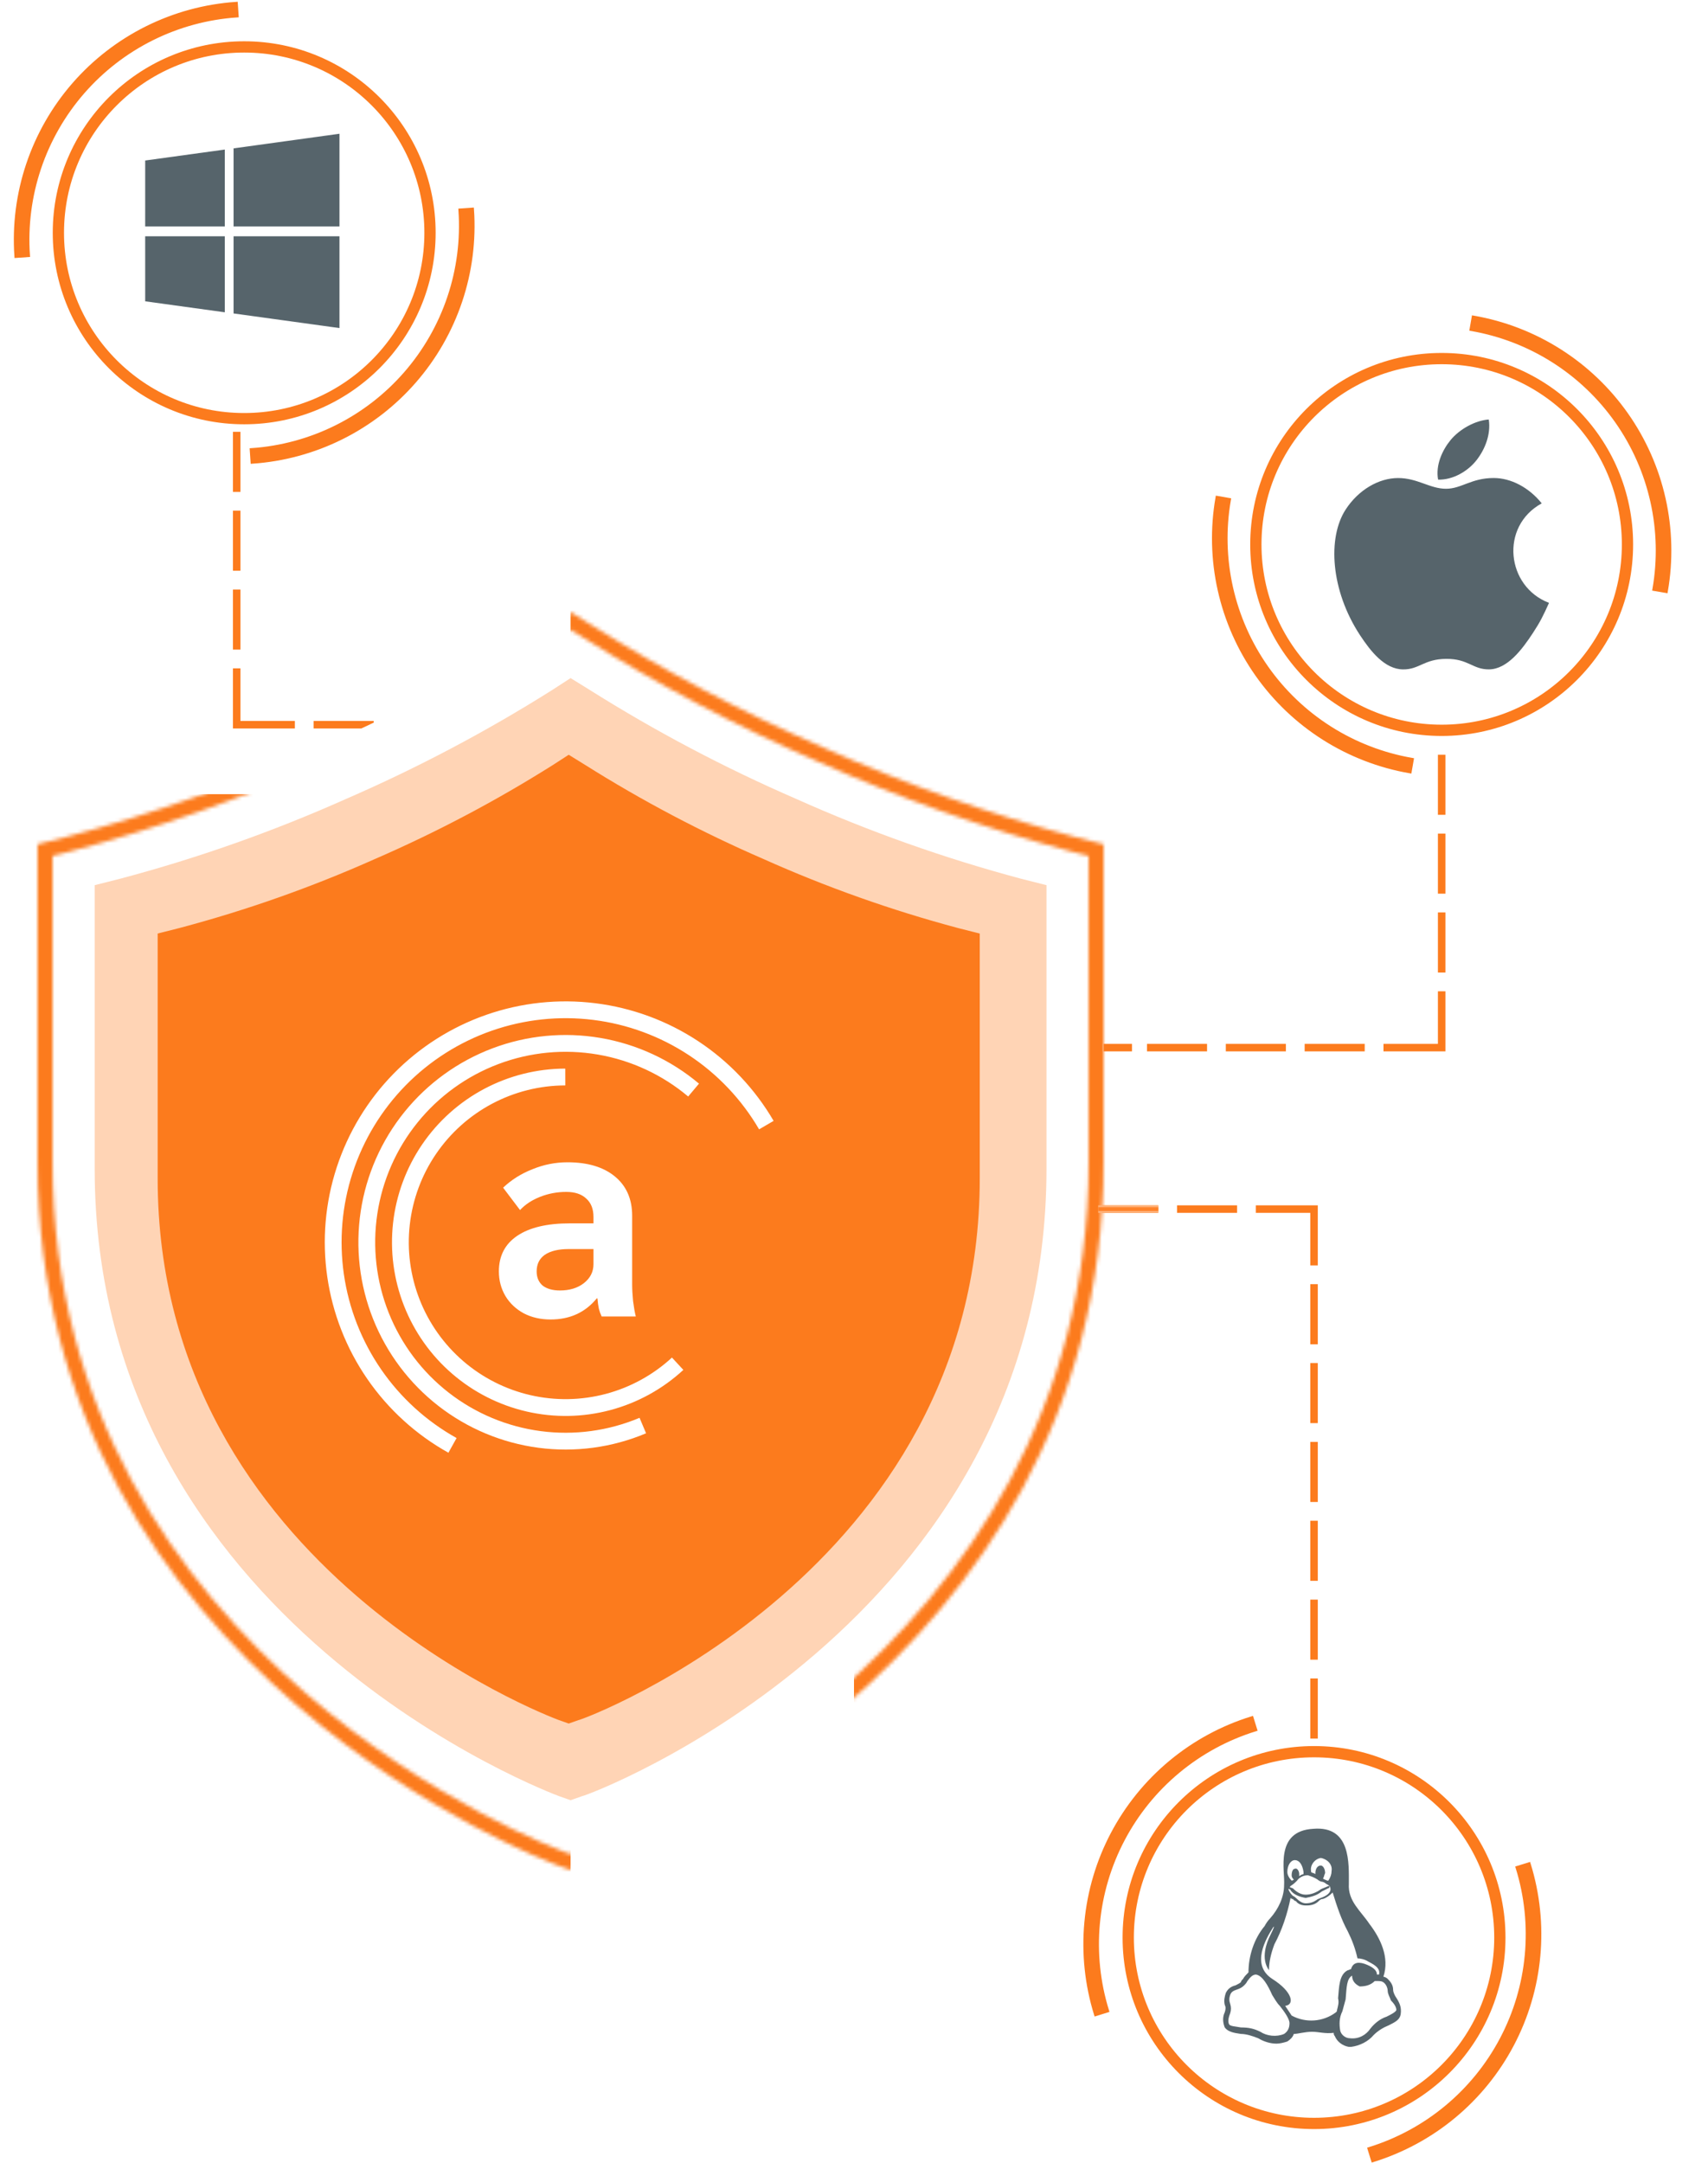 <svg width="455" height="576" viewBox="0 0 455 576" fill="none" xmlns="http://www.w3.org/2000/svg">
<path d="M371.688 531.595C371.401 531.02 371.113 530.445 371.113 529.87C371.113 528.72 370.538 527.858 369.676 526.995C369.388 526.708 368.813 526.42 368.526 526.42C370.251 521.245 367.663 516.07 364.788 512.333C362.488 508.883 359.038 506.295 359.326 501.695C359.326 496.233 359.901 486.17 349.838 487.033C339.488 487.608 342.363 498.245 342.076 501.983C342.076 505.145 340.638 508.308 338.338 510.895C337.763 511.47 337.188 512.333 336.901 512.908C334.026 516.358 332.588 520.958 332.588 525.27C332.013 525.845 331.438 526.42 331.151 526.995C330.863 527.283 330.576 527.57 330.576 527.858C330.288 528.145 329.713 528.433 329.138 528.72C327.988 529.008 327.126 529.583 326.551 530.733C326.263 531.595 325.976 532.745 326.263 533.895C326.551 534.47 326.551 535.045 326.263 535.908C325.688 537.058 325.688 538.495 326.263 539.933C327.126 541.083 328.563 541.37 330.576 541.658C332.013 541.658 333.738 542.233 335.176 542.808C336.613 543.67 338.338 544.245 340.063 544.245C340.926 544.245 342.076 543.958 342.938 543.67C343.801 543.095 344.376 542.52 344.663 541.658C345.813 541.658 347.538 541.083 349.551 541.083C351.276 541.083 353.001 541.658 355.301 541.37C355.301 541.658 355.301 541.945 355.588 542.233C356.163 543.67 357.601 544.82 359.326 545.108H359.901C362.201 544.82 364.501 543.67 365.938 541.945C367.088 540.795 368.526 539.933 369.963 539.358C371.688 538.495 372.838 537.92 373.126 536.483C373.413 534.47 372.838 533.32 371.688 531.595ZM351.851 494.795C353.576 495.083 355.013 496.52 354.726 498.245C354.726 499.108 354.438 499.97 353.863 500.833H353.576C353.001 500.545 352.713 500.545 352.426 500.258C352.713 499.97 352.713 499.395 353.001 498.82C353.001 497.67 352.426 496.808 351.851 496.808C350.988 496.808 350.413 497.67 350.413 498.82V499.108C350.126 498.82 349.551 498.82 349.263 498.533V498.245C348.976 496.808 350.126 495.083 351.851 494.795ZM350.988 500.545C351.276 500.833 351.851 501.12 352.138 501.12C352.426 501.12 353.001 501.408 353.288 501.695C353.863 501.983 354.438 502.27 354.438 503.133C354.438 503.995 353.576 504.858 351.851 505.433C351.276 505.72 350.988 505.72 350.701 506.008C349.838 506.583 348.976 506.87 347.826 506.87C346.963 506.87 346.101 506.295 345.526 505.72C345.238 505.433 344.951 505.145 344.376 504.858C344.088 504.57 343.513 503.995 343.226 503.133C343.226 502.845 343.513 502.558 343.801 502.27C344.663 501.695 344.951 501.408 345.238 501.12L345.526 500.833C346.101 499.97 347.251 499.395 348.401 499.395C349.263 499.683 350.126 499.97 350.988 500.545ZM344.951 495.37C346.101 495.37 346.963 496.52 347.251 498.533V499.108C346.963 499.108 346.388 499.395 346.101 499.683V499.108C346.101 498.245 345.526 497.383 344.951 497.67C344.376 497.67 344.088 498.533 344.088 499.395C344.088 499.97 344.376 500.258 344.663 500.545C344.663 500.545 344.376 500.833 344.088 500.833C343.513 500.258 342.938 499.395 342.938 498.533C342.938 496.808 343.801 495.37 344.951 495.37ZM342.076 541.658C340.063 542.52 337.476 542.233 335.751 541.083C334.026 540.22 332.588 539.933 330.576 539.933C329.138 539.645 327.701 539.645 327.413 539.07C327.126 538.495 327.126 537.633 327.701 536.195C327.988 535.333 327.988 534.47 327.701 533.608C327.413 532.745 327.413 532.17 327.701 531.308C327.988 530.445 328.563 530.158 329.426 529.87C330.288 529.583 330.863 529.295 331.438 528.72C331.726 528.433 332.013 528.145 332.301 527.57C333.163 526.42 333.738 525.845 334.601 525.845C336.326 526.133 337.763 528.72 338.913 531.308C339.488 532.17 340.063 533.32 340.926 534.183C342.076 535.62 343.513 537.633 343.513 538.783C343.513 540.22 342.938 541.083 342.076 541.658ZM356.163 535.333C356.163 535.62 356.163 535.62 355.876 535.908C352.426 538.495 347.826 538.783 344.088 536.77L342.363 534.183C344.951 533.895 344.376 530.445 338.913 526.995C333.163 523.258 337.188 516.358 339.201 513.195C339.488 512.908 339.488 513.195 338.338 515.495C337.476 517.22 335.751 521.533 338.051 524.695C338.051 522.395 338.626 520.095 339.488 517.795C341.501 514.058 342.938 509.745 343.801 505.433C344.088 505.72 344.088 505.72 344.376 505.72C344.663 506.008 344.951 506.295 345.238 506.295C345.813 507.158 346.963 507.445 347.826 507.445H348.113C349.263 507.445 350.413 507.158 351.276 506.295C351.563 506.008 351.851 505.72 352.426 505.72C353.288 505.433 354.151 504.858 355.013 503.995C356.163 507.733 357.313 511.183 359.038 514.345C360.188 516.645 361.051 518.945 361.626 521.533C362.488 521.533 363.638 521.82 364.501 522.395C366.801 523.545 367.663 524.408 367.376 525.845H366.801C366.801 524.983 366.226 524.12 364.213 523.258C362.201 522.395 360.476 522.395 359.901 524.408C359.613 524.408 359.326 524.695 359.038 524.695C356.738 525.845 356.738 529.008 356.451 532.17C356.738 533.32 356.451 534.183 356.163 535.333ZM369.388 537.058C367.663 537.633 366.226 538.783 365.076 540.22C363.926 541.945 361.913 543.095 359.613 542.808C358.463 542.808 357.313 541.945 357.026 540.795C356.738 539.07 356.738 537.345 357.601 535.62C357.888 534.47 358.176 533.608 358.463 532.458C358.751 529.008 358.751 526.995 360.188 526.133C360.188 527.57 361.051 528.433 362.201 529.008C363.638 529.008 365.076 528.72 366.226 527.57H366.801C367.663 527.57 368.238 527.57 368.813 528.145C369.388 528.72 369.676 529.583 369.676 530.158C369.676 531.02 370.251 531.883 370.538 532.745C371.976 534.183 371.976 535.045 371.976 535.333C371.688 535.908 370.538 536.483 369.388 537.058ZM343.513 502.558C343.226 502.558 343.226 502.558 343.226 502.845C343.226 502.845 343.226 503.133 343.513 503.133C343.801 503.133 343.801 503.42 343.801 503.42C344.663 504.57 346.101 505.145 347.826 505.433C349.263 505.145 350.701 504.858 352.138 503.708L353.863 502.845C354.151 502.845 354.151 502.558 354.151 502.558C354.151 502.27 354.151 502.27 353.863 502.27C353.288 502.558 352.426 502.845 351.851 503.133C350.701 503.995 349.263 504.57 347.826 504.57C346.388 504.57 345.238 503.708 344.376 502.845C344.088 502.845 343.801 502.558 343.513 502.558Z" fill="#1E313A" fill-opacity="0.75"/>
<g clip-path="url(#clip0_903_6553)">
<path d="M412.647 160.548C411.083 164.011 410.335 165.559 408.326 168.619C405.52 172.893 401.558 178.225 396.659 178.262C392.302 178.299 391.177 175.419 385.264 175.466C379.35 175.495 378.119 178.314 373.756 178.27C368.858 178.225 365.107 173.421 362.298 169.155C354.444 157.19 353.615 143.166 358.469 135.704C361.903 130.414 367.338 127.306 372.441 127.306C377.637 127.306 380.904 130.162 385.201 130.162C389.37 130.162 391.91 127.299 397.92 127.299C402.465 127.299 407.272 129.775 410.706 134.049C399.471 140.206 401.296 156.254 412.647 160.548ZM393.358 122.523C395.545 119.717 397.203 115.757 396.602 111.719C393.034 111.962 388.863 114.24 386.425 117.19C384.218 119.876 382.387 123.867 383.101 127.728C386.993 127.853 391.02 125.533 393.358 122.523Z" fill="#1E313A" fill-opacity="0.75"/>
</g>
<circle cx="65.051" cy="61.994" r="49.5" stroke="#FC7B1D" stroke-width="3"/>
<circle cx="384.051" cy="144.994" r="49.5" stroke="#FC7B1D" stroke-width="3"/>
<circle cx="350.051" cy="515.994" r="49.5" stroke="#FC7B1D" stroke-width="3"/>
<path d="M67.249 122.988C75.502 122.419 83.563 120.23 90.971 116.546C98.379 112.863 104.989 107.756 110.423 101.517C115.857 95.279 120.009 88.031 122.642 80.188C125.276 72.345 126.338 64.06 125.77 55.807L122.627 56.023C123.167 63.864 122.158 71.735 119.656 79.186C117.155 86.637 113.21 93.522 108.048 99.448C102.885 105.375 96.606 110.226 89.569 113.726C82.531 117.226 74.873 119.305 67.032 119.845L67.249 122.988Z" fill="#FC7B1D" stroke="#FC7B1D"/>
<path d="M443.806 157.415C445.223 149.264 445.021 140.914 443.212 132.841C441.402 124.768 438.02 117.131 433.259 110.365C428.497 103.599 422.45 97.837 415.462 93.408C408.474 88.979 400.682 85.97 392.531 84.553L391.992 87.656C399.735 89.003 407.137 91.861 413.776 96.069C420.415 100.276 426.159 105.75 430.683 112.178C435.206 118.605 438.419 125.861 440.138 133.53C441.857 141.199 442.049 149.132 440.702 156.876L443.806 157.415Z" fill="#FC7B1D" stroke="#FC7B1D"/>
<path d="M365.741 575.296C373.644 572.847 380.987 568.867 387.351 563.581C393.716 558.295 398.977 551.807 402.834 544.488C406.691 537.168 409.068 529.161 409.831 520.923C410.593 512.685 409.725 504.377 407.277 496.475L404.268 497.407C406.594 504.914 407.418 512.807 406.694 520.633C405.97 528.459 403.711 536.066 400.047 543.019C396.383 549.972 391.385 556.136 385.339 561.157C379.293 566.179 372.317 569.961 364.809 572.287L365.741 575.296Z" fill="#FC7B1D" stroke="#FC7B1D"/>
<path d="M62.853 1C54.599 1.569 46.538 3.758 39.13 7.442C31.723 11.126 25.113 16.233 19.679 22.471C14.245 28.709 10.092 35.957 7.459 43.8C4.826 51.643 3.763 59.928 4.332 68.182L7.475 67.965C6.934 60.124 7.944 52.254 10.445 44.803C12.947 37.352 16.892 30.466 22.054 24.54C27.216 18.614 33.496 13.762 40.533 10.262C47.571 6.763 55.228 4.683 63.069 4.143L62.853 1Z" fill="#FC7B1D" stroke="#FC7B1D"/>
<path d="M324.296 132.573C322.879 140.724 323.08 149.074 324.89 157.147C326.7 165.22 330.082 172.858 334.843 179.624C339.604 186.389 345.651 192.151 352.639 196.58C359.627 201.009 367.419 204.018 375.57 205.436L376.11 202.332C368.367 200.985 360.964 198.127 354.326 193.919C347.687 189.712 341.942 184.238 337.419 177.811C332.896 171.383 329.683 164.128 327.964 156.458C326.245 148.789 326.053 140.856 327.399 133.113L324.296 132.573Z" fill="#FC7B1D" stroke="#FC7B1D"/>
<path d="M333.458 457.576C325.555 460.024 318.212 464.004 311.848 469.29C305.484 474.577 300.223 481.064 296.366 488.384C292.509 495.703 290.131 503.71 289.369 511.948C288.606 520.186 289.474 528.494 291.922 536.396L294.931 535.464C292.605 527.957 291.781 520.065 292.505 512.238C293.23 504.412 295.488 496.805 299.152 489.852C302.817 482.899 307.814 476.735 313.86 471.714C319.907 466.692 326.883 462.91 334.39 460.584L333.458 457.576Z" fill="#FC7B1D" stroke="#FC7B1D"/>
<path d="M38.679 42.746L59.888 39.825V60.315H38.676L38.679 42.746ZM38.679 80.242L59.888 83.166V62.926H38.676L38.679 80.242ZM62.219 83.476L90.429 87.369V62.926H62.219V83.476ZM62.219 39.512V60.315H90.429V35.619L62.219 39.512Z" fill="#1E313A" fill-opacity="0.75"/>
<path fill-rule="evenodd" clip-rule="evenodd" d="M287.551 320.994H271.551V322.994L287.551 322.994V320.994ZM292.551 320.994H308.551V322.994L292.551 322.994V320.994ZM329.551 320.994H313.551V322.994L329.551 322.994V320.994ZM334.551 320.994H349.051H350.551H351.051V336.994H349.051V322.994L334.551 322.994V320.994ZM349.051 357.994V341.994H351.051V357.994H349.051ZM349.051 362.994V378.994H351.051V362.994H349.051ZM349.051 399.994V383.994H351.051V399.994H349.051ZM349.051 404.994V420.994H351.051V404.994H349.051ZM349.051 441.994V425.994H351.051V441.994H349.051ZM349.051 462.994V446.994H351.051V462.994H349.051Z" fill="#FC7B1D"/>
<path fill-rule="evenodd" clip-rule="evenodd" d="M383.051 216.994V200.994H385.051V216.994H383.051ZM383.051 237.994V221.994H385.051V237.994H383.051ZM383.051 242.994V258.994H385.051V242.994H383.051ZM383.051 277.994V263.994H385.051V279.994H384.551H383.051H368.551V277.994H383.051ZM347.551 277.994H363.551V279.994H347.551V277.994ZM342.551 277.994H326.551V279.994H342.551V277.994ZM305.551 277.994H321.551V279.994H305.551V277.994ZM301.551 277.994H285.551V279.994H301.551V277.994Z" fill="#FC7B1D"/>
<path fill-rule="evenodd" clip-rule="evenodd" d="M62.051 114.994V130.994H64.051V114.994H62.051ZM62.051 135.994V151.994H64.051V135.994H62.051ZM62.051 172.994V156.994H64.051V172.994H62.051ZM62.051 177.994V193.994H62.551H64.051H78.551V191.994H64.051V177.994H62.051ZM99.551 191.994H83.551V193.994H99.551V191.994ZM104.551 191.994H120.551V193.994H104.551V191.994ZM141.551 191.994H125.551V193.994H141.551V191.994Z" fill="#FC7B1D"/>
<path d="M286.393 222.894C263.411 216.746 240.958 208.768 219.247 199.038C197.891 189.766 177.274 178.872 157.579 166.452L152 163L146.523 166.553C126.827 178.973 106.211 189.867 84.854 199.139C63.108 208.84 40.62 216.784 17.607 222.894L10 224.823V309.486C10 445.415 147.233 496.274 148.551 496.782L152 498L155.449 496.782C156.869 496.782 294 445.517 294 309.486V224.823L286.393 222.894Z" fill="white"/>
<path d="M271.987 234.012C251.469 228.527 231.422 221.411 212.039 212.731C192.972 204.46 174.565 194.742 156.981 183.663L152 180.584L147.11 183.753C129.526 194.833 111.12 204.551 92.053 212.822C72.637 221.475 52.56 228.561 32.014 234.012L25.223 235.732V311.256C25.223 432.51 147.744 477.878 148.922 478.331L152 479.417L155.079 478.331C156.347 478.331 278.778 432.6 278.778 311.256V235.732L271.987 234.012Z" fill="#FFD4B5"/>
<path d="M254.618 249.059L254.63 249.063L254.643 249.066L259 250.169V313.816C259 365.44 232.971 400.993 206.682 423.712C193.535 435.075 180.347 443.203 170.378 448.489C165.396 451.131 161.225 453.059 158.277 454.322C156.802 454.955 155.637 455.419 154.834 455.721C154.431 455.874 154.127 455.982 153.926 456.049C153.913 456.054 153.9 456.058 153.888 456.062H153.817L153.494 456.176L151.5 456.879L149.527 456.183C149.525 456.182 149.523 456.182 149.521 456.181C148.319 455.727 122.267 445.892 96.345 423.535C70.047 400.854 44 365.399 44 313.816V250.169L48.357 249.066L48.368 249.063L48.379 249.06C66.225 244.328 83.663 238.176 100.527 230.664C117.086 223.483 133.071 215.047 148.342 205.429L148.353 205.422L148.364 205.415L151.525 203.367L154.736 205.351C154.738 205.352 154.741 205.354 154.743 205.355C170.012 214.971 185.994 223.405 202.549 230.585C219.385 238.12 236.797 244.298 254.618 249.059Z" fill="#FC7B1D" stroke="#FC7B1D" stroke-width="4"/>
<mask id="mask0_903_6553" style="mask-type:alpha" maskUnits="userSpaceOnUse" x="10" y="163" width="284" height="335">
<path d="M285.876 224.826L285.889 224.829L285.901 224.833L292 226.379V309.486C292 376.744 258.123 423.06 223.948 452.633C206.857 467.423 189.715 478.001 176.758 484.88C170.282 488.318 164.859 490.828 161.021 492.475C159.101 493.299 157.583 493.905 156.532 494.302C156.005 494.501 155.604 494.644 155.334 494.735C155.279 494.753 155.231 494.769 155.191 494.782H155.106L154.782 494.896L152 495.879L149.238 494.903C149.232 494.901 149.226 494.899 149.219 494.896C147.63 494.295 113.776 481.495 80.088 452.403C45.9 422.88 12 376.691 12 309.486V226.379L18.099 224.833L18.11 224.83L18.12 224.827C41.233 218.69 63.819 210.712 85.66 200.97C107.107 191.658 127.81 180.718 147.59 168.245L147.601 168.238L147.611 168.231L152.025 165.368L156.512 168.143C156.514 168.145 156.517 168.146 156.519 168.148C176.296 180.618 196.996 191.557 218.44 200.868C240.245 210.64 262.795 218.651 285.876 224.826Z" stroke="#FF974B" stroke-width="4"/>
</mask>
<g mask="url(#mask0_903_6553)">
<path d="M152 351.5V154.5L297.5 170.5V484H227.5V400.5L152 351.5Z" fill="#FC7B1D"/>
</g>
<mask id="mask1_903_6553" style="mask-type:alpha" maskUnits="userSpaceOnUse" x="10" y="163" width="284" height="335">
<path d="M285.876 224.826L285.889 224.829L285.901 224.833L292 226.379V309.486C292 376.744 258.123 423.06 223.948 452.633C206.857 467.423 189.715 478.001 176.758 484.88C170.282 488.318 164.859 490.828 161.021 492.475C159.101 493.299 157.583 493.905 156.532 494.302C156.005 494.501 155.604 494.644 155.334 494.735C155.279 494.753 155.231 494.769 155.191 494.782H155.106L154.782 494.896L152 495.879L149.238 494.903C149.232 494.901 149.226 494.899 149.219 494.896C147.63 494.295 113.776 481.495 80.088 452.403C45.9 422.88 12 376.691 12 309.486V226.379L18.099 224.833L18.11 224.83L18.12 224.827C41.233 218.69 63.819 210.712 85.66 200.97C107.107 191.658 127.81 180.718 147.59 168.245L147.601 168.238L147.611 168.231L152.025 165.368L156.512 168.143C156.514 168.145 156.517 168.146 156.519 168.148C176.296 180.618 196.996 191.557 218.44 200.868C240.245 210.64 262.795 218.651 285.876 224.826Z" stroke="#FF974B" stroke-width="4"/>
</mask>
<g mask="url(#mask1_903_6553)">
<path d="M2.5 211.5H14H152V468V499V546H2.5V211.5Z" fill="#FC7B1D"/>
</g>
<g filter="url(#filter0_f_903_6553)">
<path d="M308.551 321.994L292.551 321.994" stroke="#FFB178" stroke-width="2"/>
</g>
<g filter="url(#filter1_f_903_6553)">
<path d="M308.551 321.994L292.551 321.994" stroke="#FF8329"/>
</g>
<path fill-rule="evenodd" clip-rule="evenodd" d="M91.609 339.37C92.923 348.457 96.315 357.118 101.523 364.68C106.73 372.241 113.612 378.499 121.632 382.967L119.454 386.877C110.832 382.074 103.434 375.347 97.836 367.218C92.238 359.089 88.592 349.779 87.18 340.011C85.767 330.242 86.628 320.28 89.695 310.899C92.761 301.518 97.951 292.97 104.86 285.922C111.769 278.874 120.211 273.515 129.529 270.262C138.848 267.009 148.791 265.95 158.585 267.167C168.38 268.385 177.761 271.845 186 277.28C194.238 282.714 201.112 289.977 206.086 298.501L202.22 300.757C197.593 292.827 191.199 286.071 183.535 281.016C175.871 275.96 167.144 272.741 158.033 271.609C148.922 270.477 139.673 271.462 131.005 274.488C122.337 277.514 114.483 282.499 108.056 289.056C101.629 295.612 96.802 303.563 93.949 312.29C91.097 321.016 90.296 330.284 91.609 339.37ZM132.775 283.368C141.209 280.187 150.338 279.312 159.223 280.831C168.108 282.35 176.428 286.209 183.326 292.011L186.207 288.586C178.7 282.272 169.646 278.072 159.977 276.419C150.308 274.766 140.374 275.719 131.195 279.18C122.017 282.641 113.927 288.486 107.757 296.112C101.588 303.738 97.562 312.87 96.093 322.569C94.625 332.268 95.768 342.183 99.403 351.293C103.039 360.404 109.037 368.381 116.78 374.404C124.522 380.426 133.73 384.277 143.455 385.56C153.18 386.843 163.071 385.511 172.11 381.702L170.372 377.578C162.066 381.078 152.977 382.302 144.04 381.123C135.104 379.944 126.643 376.405 119.528 370.871C112.413 365.336 106.902 358.006 103.561 349.634C100.219 341.262 99.17 332.151 100.519 323.239C101.868 314.327 105.568 305.935 111.237 298.927C116.906 291.919 124.341 286.549 132.775 283.368ZM131.103 293.925C137.106 290.742 143.796 289.071 150.591 289.057L150.583 284.581C143.059 284.596 135.653 286.446 129.006 289.971C122.359 293.496 116.672 298.589 112.439 304.808C108.206 311.028 105.554 318.186 104.713 325.663C103.872 333.139 104.868 340.708 107.614 347.713C110.36 354.717 114.773 360.946 120.471 365.859C126.169 370.772 132.979 374.221 140.312 375.907C147.644 377.593 155.277 377.464 162.548 375.532C169.82 373.601 176.51 369.924 182.039 364.822L179.004 361.533C174.01 366.141 167.967 369.462 161.399 371.206C154.831 372.951 147.937 373.067 141.314 371.545C134.692 370.022 128.54 366.907 123.394 362.47C118.247 358.032 114.261 352.406 111.781 346.079C109.301 339.752 108.401 332.916 109.161 326.163C109.92 319.41 112.316 312.944 116.139 307.327C119.963 301.709 125.099 297.109 131.103 293.925Z" fill="white"/>
<path d="M146.666 351.395C144.036 351.395 141.674 350.858 139.581 349.785C137.488 348.657 135.851 347.128 134.67 345.196C133.489 343.21 132.898 341.009 132.898 338.594C132.898 334.461 134.535 331.294 137.81 329.093C141.084 326.893 145.753 325.792 151.818 325.792H158.098V324.102C158.098 321.955 157.454 320.318 156.166 319.191C154.932 318.01 153.16 317.419 150.852 317.419C148.437 317.419 146.129 317.849 143.928 318.708C141.728 319.566 139.93 320.747 138.534 322.25L134.026 316.292C136.226 314.199 138.829 312.562 141.835 311.381C144.841 310.147 147.954 309.529 151.174 309.529C156.542 309.529 160.755 310.791 163.815 313.313C166.874 315.836 168.404 319.325 168.404 323.78V342.136C168.404 343.371 168.484 344.82 168.645 346.484C168.86 348.148 169.101 349.516 169.37 350.59H160.272C159.95 349.892 159.708 349.221 159.547 348.577C159.386 347.879 159.252 346.94 159.145 345.759H158.984C155.924 349.516 151.818 351.395 146.666 351.395ZM149.162 343.666C151.738 343.666 153.858 343.022 155.522 341.734C157.239 340.392 158.098 338.701 158.098 336.661V332.636H151.496C148.759 332.636 146.639 333.146 145.136 334.166C143.687 335.185 142.962 336.661 142.962 338.594C142.962 340.204 143.499 341.465 144.572 342.378C145.7 343.236 147.229 343.666 149.162 343.666Z" fill="white"/>
<defs>
<filter id="filter0_f_903_6553" x="291.051" y="319.494" width="19" height="5" filterUnits="userSpaceOnUse" color-interpolation-filters="sRGB">
<feFlood flood-opacity="0" result="BackgroundImageFix"/>
<feBlend mode="normal" in="SourceGraphic" in2="BackgroundImageFix" result="shape"/>
<feGaussianBlur stdDeviation="0.75" result="effect1_foregroundBlur_903_6553"/>
</filter>
<filter id="filter1_f_903_6553" x="291.451" y="320.394" width="18.2" height="3.2" filterUnits="userSpaceOnUse" color-interpolation-filters="sRGB">
<feFlood flood-opacity="0" result="BackgroundImageFix"/>
<feBlend mode="normal" in="SourceGraphic" in2="BackgroundImageFix" result="shape"/>
<feGaussianBlur stdDeviation="0.55" result="effect1_foregroundBlur_903_6553"/>
</filter>
<clipPath id="clip0_903_6553">
<rect width="68" height="68" fill="white" transform="translate(350.051 110.994)"/>
</clipPath>
</defs>
</svg>
